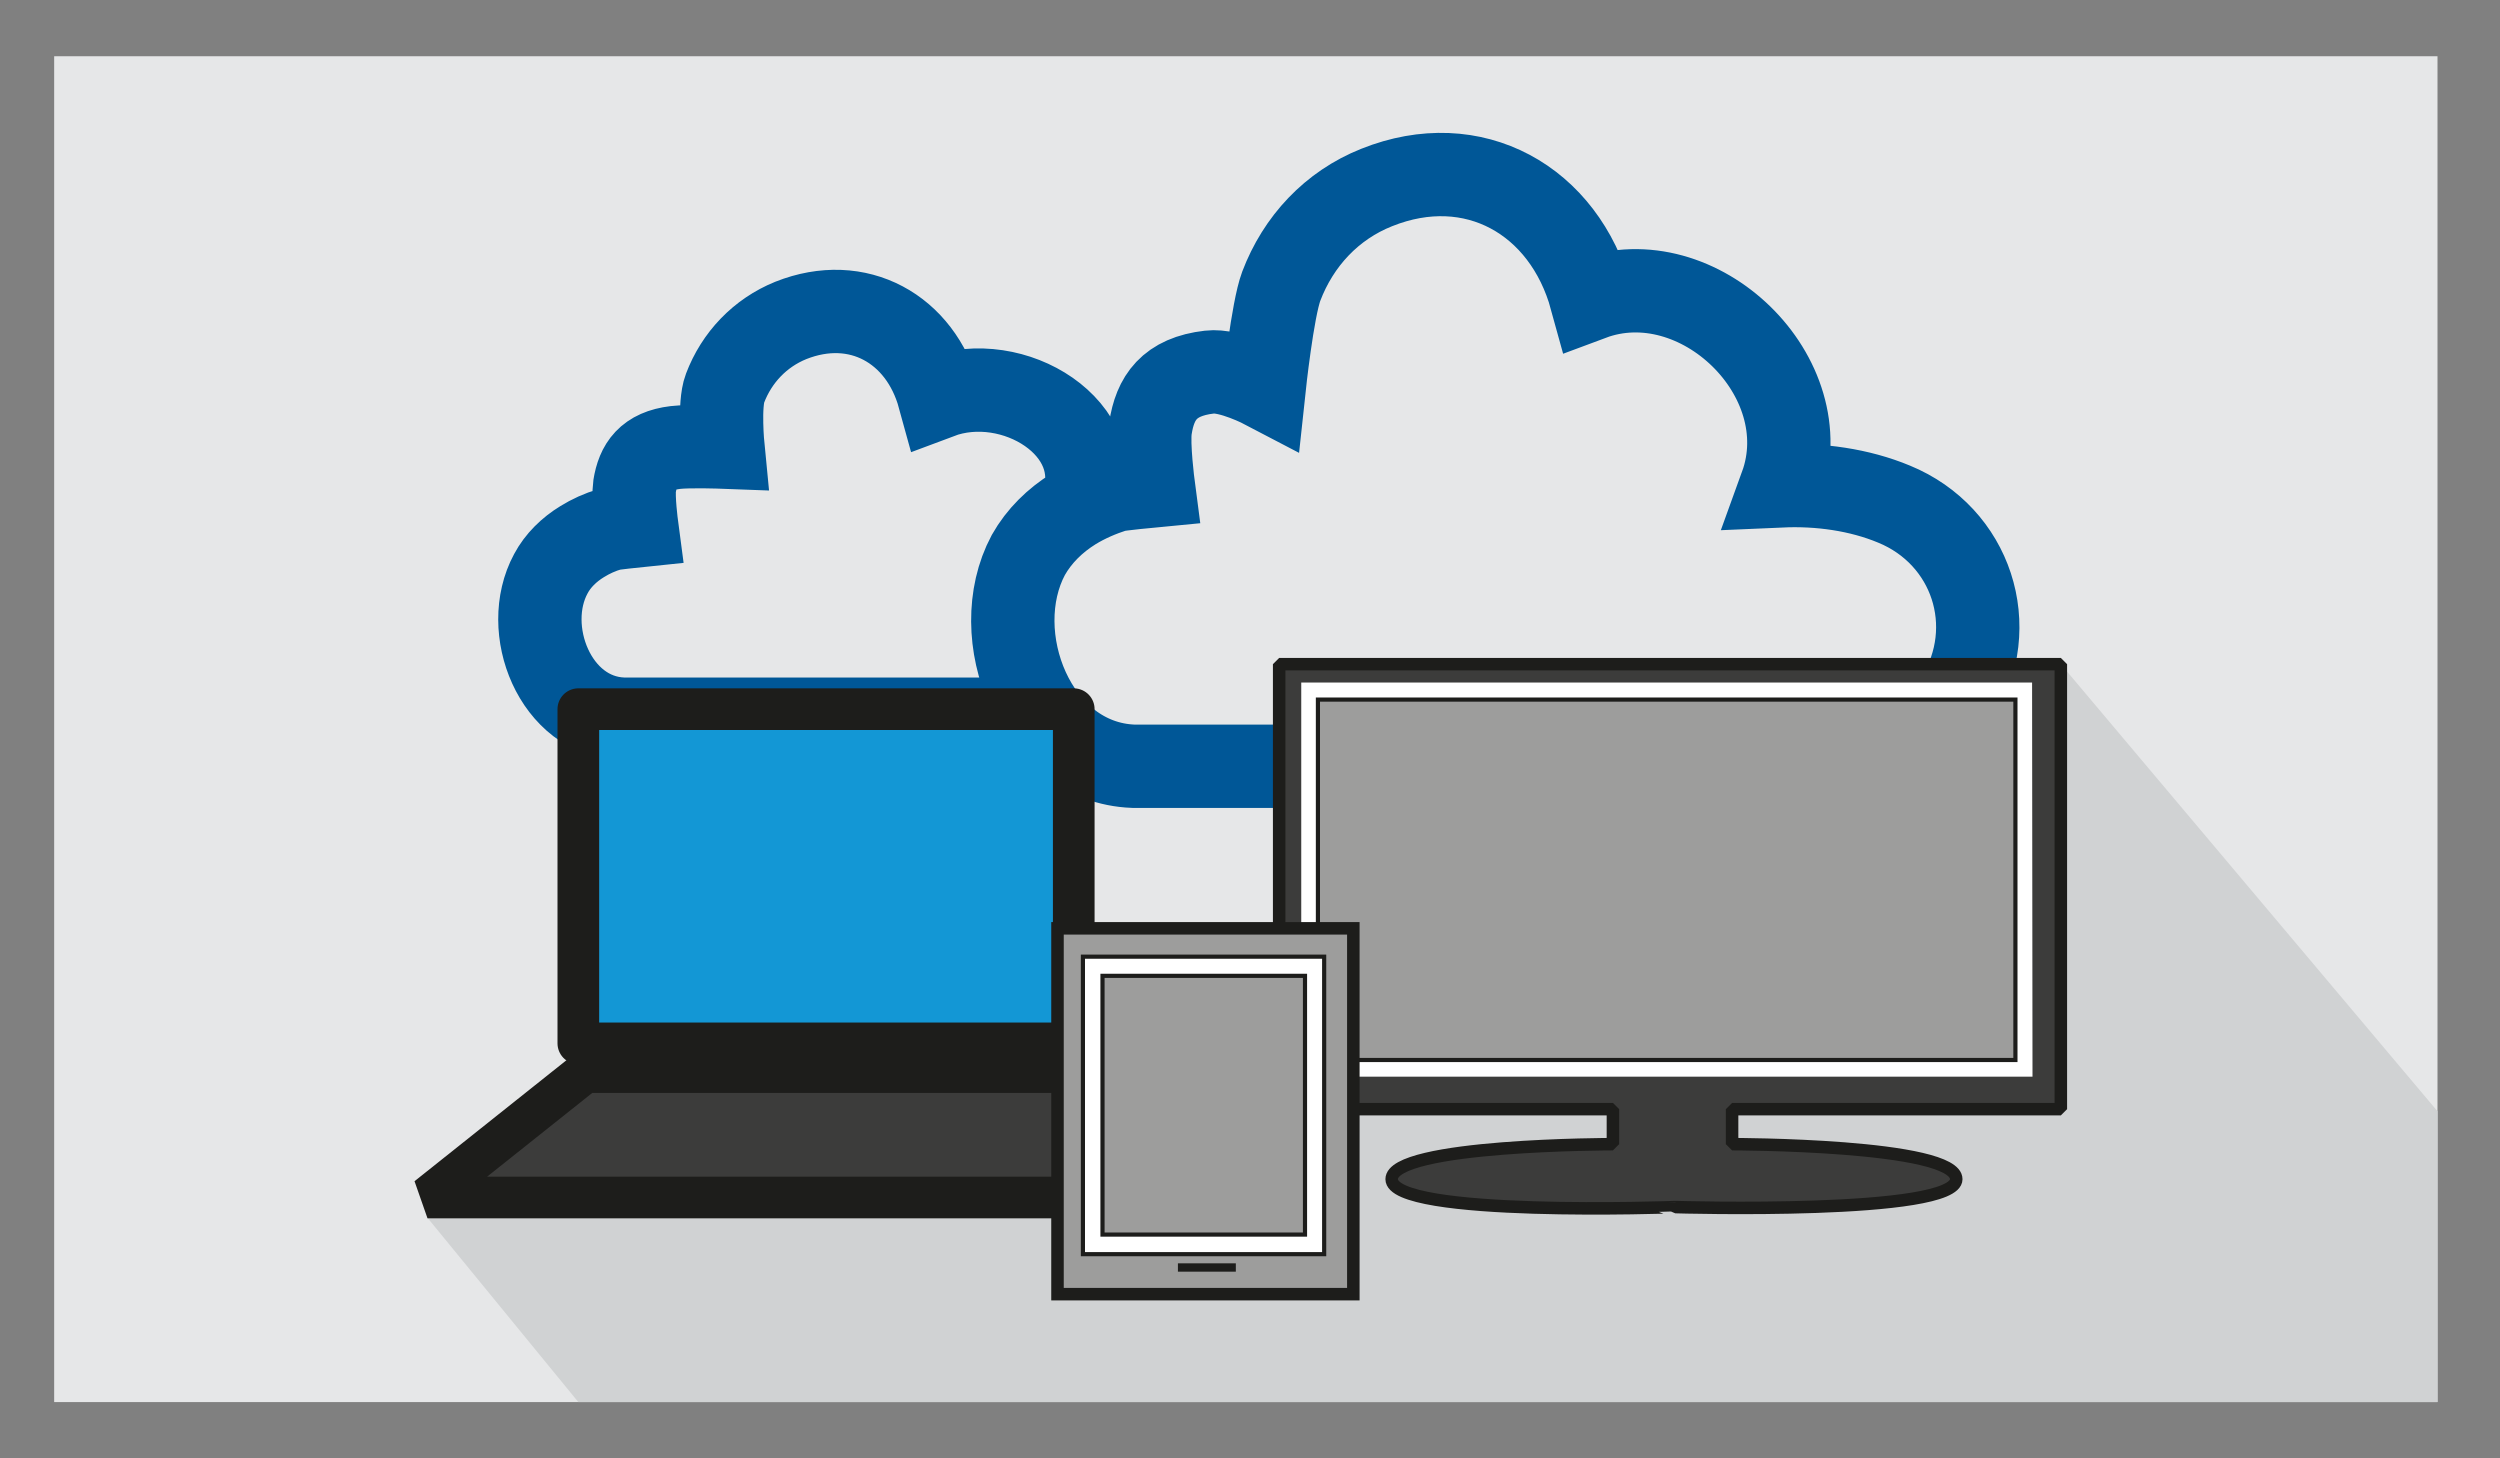 <?xml version="1.0" encoding="utf-8"?>
<!-- Generator: Adobe Illustrator 25.2.3, SVG Export Plug-In . SVG Version: 6.00 Build 0)  -->
<svg version="1.1" id="Layer_1" xmlns="http://www.w3.org/2000/svg" xmlns:xlink="http://www.w3.org/1999/xlink" x="0px" y="0px"
	 viewBox="0 0 600 350" style="enable-background:new 0 0 600 350;" xml:space="preserve">
<rect x="0" y="0" width="600" height="350" fill="#808080" stroke="none"/>
<style type="text/css">
	.st0{fill-rule:evenodd;clip-rule:evenodd;fill:#E6E7E8;}
	.st1{fill:#D0D2D3;}
	.st2{fill:none;stroke:#005797;stroke-width:20;stroke-miterlimit:10;}
	.st3{fill:#3C3C3B;stroke:#1D1D1B;stroke-width:10;stroke-linejoin:bevel;stroke-miterlimit:10;}
	.st4{fill:none;}
	.st5{fill:#1397D5;stroke:#1D1D1B;stroke-width:10;stroke-linejoin:round;stroke-miterlimit:10;}
	.st6{fill:#3C3C3B;stroke:#1D1D1B;stroke-width:3;stroke-linejoin:bevel;stroke-miterlimit:10;}
	.st7{fill:#FFFFFF;}
	.st8{fill:#9D9D9C;stroke:#1D1D1B;stroke-miterlimit:10;}
	.st9{fill:#9D9D9C;stroke:#1D1D1B;stroke-width:3;stroke-miterlimit:10;}
	.st10{fill:none;stroke:#1D1D1B;stroke-miterlimit:10;}
	.st11{fill:none;stroke:#1D1D1B;stroke-width:2;stroke-miterlimit:10;}
</style>
<g>
	<rect x="13" y="13.5" class="st0" width="572" height="323"/>
</g>
<polygon class="st1" points="585,336.5 585,266.7 494.6,159.4 267.3,277.1 102.7,292.4 138.8,336.5 "/>
<path class="st2" d="M259.7,121c6.6-18.1-16.5-32.4-34.3-25.7c-4.5-16.4-19.5-24.8-35.6-18.4c-7.4,3-13,8.9-15.8,16.3
	c-1.5,3.9-0.5,14.1-0.5,14.1s-8-0.3-11.4,0.1c-6.7,0.8-9,4.3-9.8,9.3c-0.4,2.7,0.5,9.5,0.5,9.5s-5.8,0.6-6.4,0.8
	c-2.4,0.7-4.6,1.7-6.7,3c-3.1,1.9-5.8,4.5-7.5,7.7c-7.2,13.3,1,34.3,17.3,34.9h70.2H251 M272,183.9h101.8h71.6
	c10.4,0,18.9-7.5,24.3-16.2c10.7-17.4,3.4-39.1-15.1-46.7c-8.4-3.5-18-4.8-27.1-4.4c9.5-26.2-19.9-54.5-45.6-44.9
	c-6.5-23.7-28.3-36-51.5-26.7c-10.8,4.3-18.8,12.9-22.9,23.7c-2.1,5.6-4.1,24.3-4.1,24.3s-8.2-4.3-13.1-3.7
	c-9.7,1.1-13.1,6.2-14.2,13.5c-0.6,3.9,0.7,13.8,0.7,13.8s-8.4,0.8-9.3,1.1c-3.4,1.1-6.7,2.5-9.8,4.4c-4.5,2.8-8.3,6.5-10.9,11.1
	C236.5,152.5,248.4,183,272,183.9z"/>
<polygon class="st3" points="140.4,257.3 102.6,287.4 296.2,287.4 257.7,257.3 "/>
<polyline class="st4" points="496.9,-83 496.9,312.9 101.1,312.9 101.1,-83 "/>
<rect x="138.8" y="170.2" class="st5" width="118.9" height="80.2"/>
<path class="st6" d="M307,266.2V159.4h187.6v106.8h-78.9v8.4c0,0,53.8,0,53.8,8.4c0,8.7-67.4,6.7-67.4,6.7S334,292.2,334,283
	c0-8.4,53.1-8.4,53.1-8.4v-8.4H307z"/>
<polyline class="st4" points="496.9,-83 496.9,312.9 101.1,312.9 101.1,-83 "/>
<path class="st7" d="M487.7,163.8H312.3v94.6h175.5L487.7,163.8L487.7,163.8z M483.7,254.4H316.3v-86.5h167.4L483.7,254.4
	L483.7,254.4z"/>
<rect x="253.8" y="222.8" class="st7" width="71" height="87.8"/>
<rect x="316.3" y="167.9" class="st8" width="167.4" height="86.5"/>
<rect x="253.8" y="222.8" class="st9" width="71" height="87.8"/>
<polyline class="st4" points="496.9,-83 496.9,312.9 101.1,312.9 101.1,-83 "/>
<path class="st7" d="M317.8,229.6h-57.9V301h57.9V229.6z M313.2,296.3h-48.6v-62.1h48.6V296.3z"/>
<path class="st10" d="M317.8,229.6h-57.9V301h57.9V229.6z M313.2,296.3h-48.6v-62.1h48.6V296.3z"/>
<polyline class="st4" points="496.9,-83 496.9,312.9 101.1,312.9 101.1,-83 "/>
<line class="st11" x1="282.7" y1="304.2" x2="296.6" y2="304.2"/>
</svg>
